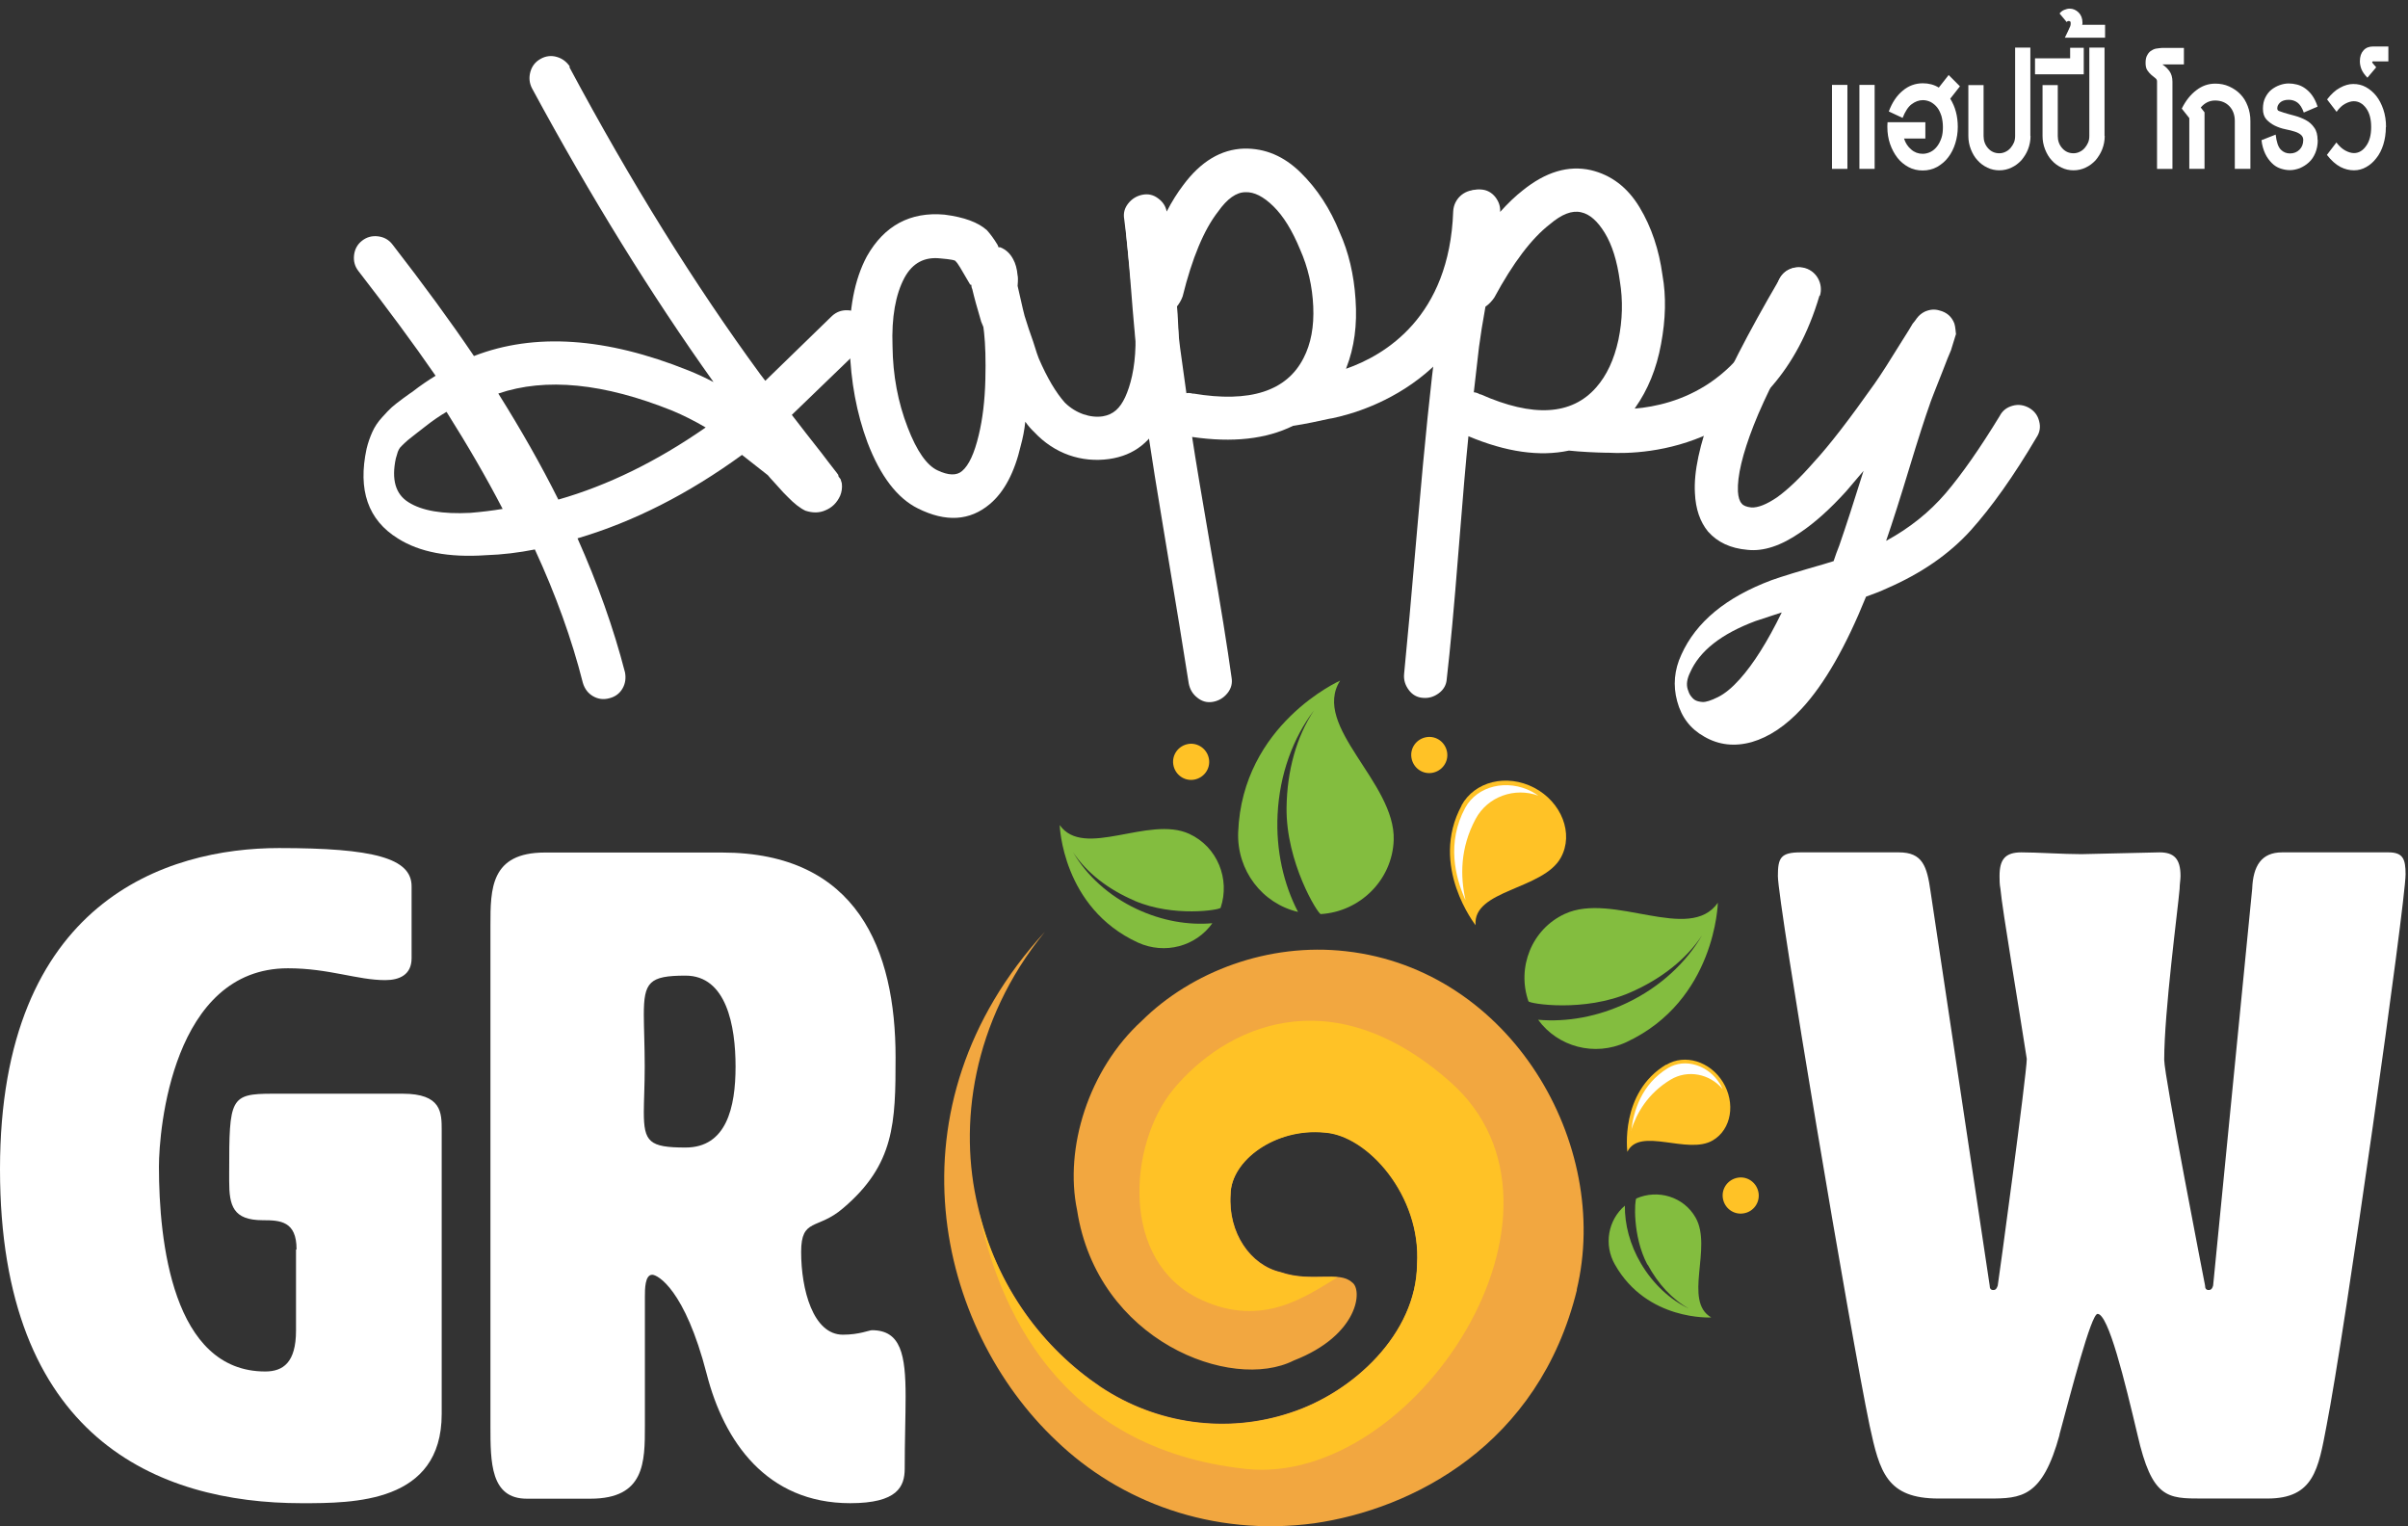 <svg width="273" height="173" viewBox="0 0 273 173" fill="none" xmlns="http://www.w3.org/2000/svg">
<rect x="0" y="0" width="273" height="173" fill="#333333" stroke="none"/>
<path d="M33.621 141.607C33.621 138.413 31.772 138.312 29.802 138.312C26.409 138.312 25.983 136.664 25.983 133.878V132.84C25.983 124.481 26.084 123.972 30.919 123.972H45.647C50.076 123.972 50.076 126.128 50.076 128.101V160.279C50.076 170.388 40.081 170.388 34.21 170.388C17.836 170.388 0 162.964 0 132.535C0 102.107 18.954 96.127 31.63 96.127C42.336 96.127 46.663 97.266 46.663 100.459V108.616C46.663 110.467 45.322 111.097 43.677 111.097C40.487 111.097 37.298 109.755 32.646 109.755C19.563 109.755 18.019 128.02 18.019 132.25C18.019 140.712 19.563 155.458 30.066 155.458C32.117 155.458 33.56 154.421 33.56 150.821V141.647L33.621 141.607Z" fill="white"/>
<path d="M81.848 96.635C97.206 96.635 101.533 107.679 101.533 119.842C101.533 127.267 101.431 132.006 95.561 136.969C92.676 139.45 90.827 138.006 90.827 141.911C90.827 146.142 92.168 151.288 95.561 151.288C97.409 151.288 98.547 150.779 98.852 150.779C102.142 150.779 102.671 153.566 102.671 158.305C102.671 160.583 102.569 163.349 102.569 166.461C102.569 168.516 101.736 170.387 96.393 170.387C86.906 170.387 82.072 163.37 80.121 155.742C77.643 146.142 74.555 144.494 73.946 144.494C73.113 144.494 73.113 146.142 73.113 146.976V161.62C73.113 165.749 73.113 169.878 66.937 169.878H59.725C55.602 169.878 55.602 165.749 55.602 161.62V104.893C55.602 100.764 55.602 96.635 61.777 96.635H81.868H81.848ZM72.991 115.002C72.991 116.344 73.093 118.724 73.093 120.88C73.093 123.036 72.991 124.805 72.991 126.046C72.991 129.443 73.6 130.073 77.724 130.073C82.356 130.073 83.392 125.538 83.392 120.9C83.392 116.263 82.356 110.588 77.724 110.588C73.6 110.588 72.991 111.32 72.991 115.022V115.002Z" fill="white"/>
<path d="M233.497 162.638C231.547 169.757 229.17 169.859 225.453 169.859H219.785C213.914 169.859 213.101 166.869 211.964 161.601C209.79 151.187 201.562 102.29 201.562 99.3C201.562 97.246 201.867 96.615 204.142 96.615H215.275C217.956 96.615 218.464 98.161 218.871 101.049L225.574 145.716C225.574 146.021 225.676 146.224 225.981 146.224C226.285 146.224 226.387 146.021 226.489 145.716C226.59 145.207 229.78 121.674 229.78 120.026C228.947 114.555 226.996 103.104 226.793 100.744C226.692 100.236 226.692 99.707 226.692 99.3C226.692 97.449 227.301 96.615 229.17 96.615C230.917 96.615 233.903 96.819 235.976 96.819C236.91 96.819 243.898 96.615 244.833 96.615C246.478 96.615 247.21 97.347 247.21 99.3C247.21 99.707 247.108 100.236 247.108 100.744C246.905 103.124 245.361 114.677 245.361 120.128C245.361 121.979 249.993 145.716 249.993 145.716C249.993 146.021 250.094 146.224 250.399 146.224C250.704 146.224 250.826 146.021 250.907 145.716L255.335 100.744C255.437 98.161 256.371 96.615 258.728 96.615H270.775C272.42 96.615 272.725 97.347 272.725 99.097C272.725 102.29 265.818 151.187 263.766 161.601C262.832 166.543 262.324 169.859 257.062 169.859H249.647C245.727 169.859 243.98 169.859 242.334 162.638C240.892 156.557 239.043 148.929 237.804 148.929C237.073 148.929 234.818 157.696 233.477 162.638H233.497Z" fill="white"/>
<path d="M184.822 112.498C188.296 110.993 191.181 108.735 192.969 106.01C191.181 109.081 188.276 111.847 184.497 113.657C181.146 115.264 177.611 115.874 174.381 115.59C176.615 118.661 180.78 119.8 184.376 118.132C194.513 113.413 194.756 102.328 194.756 102.328C191.547 106.945 182.852 101.067 177.408 103.589C173.649 105.318 171.943 109.671 173.284 113.495C173.385 113.779 179.622 114.776 184.822 112.498Z" fill="#83BD3F"/>
<path d="M186.794 143.334C187.972 145.531 189.597 147.3 191.486 148.337C189.374 147.341 187.423 145.571 186.022 143.192C184.782 141.076 184.193 138.798 184.214 136.662C182.304 138.29 181.796 141.096 183.096 143.354C186.733 149.761 194.005 149.334 194.005 149.334C190.796 147.463 194.168 141.442 192.238 138.025C190.897 135.645 187.952 134.771 185.514 135.849C185.331 135.93 185.026 140.059 186.773 143.354L186.794 143.334Z" fill="#83BD3F"/>
<path fill-rule="evenodd" clip-rule="evenodd" d="M178.749 146.223C182.731 129.728 171.334 109.917 152.584 107.822C143.808 106.825 135.093 110.12 129.445 115.714C123.391 121.246 120.649 130.175 122.112 137.172C124.407 152.02 139.623 157.776 146.672 154.217C154.107 151.329 154.514 146.122 153.274 145.349C151.832 144.006 148.683 145.389 145.189 144.189C141.797 143.416 139.217 139.755 139.521 135.362C139.562 131.518 144.6 127.816 150.146 128.345C155.062 128.629 161.156 135.525 160.669 143.274C160.588 151.186 153.396 157.817 146.327 160.115C139.034 162.556 131.091 161.397 124.773 157.186C118.353 152.874 112.95 145.918 110.857 136.704C108.684 127.653 110.126 115.856 118.455 105.625C100.233 125.517 106.226 150.576 119.775 163.329C126.886 170.163 137.368 174.231 149.008 172.665C160.039 171.078 174.463 163.878 178.79 146.162L178.749 146.223Z" fill="#F2A740"/>
<path fill-rule="evenodd" clip-rule="evenodd" d="M136.17 147.322C143.219 150.597 148.216 146.814 151.649 144.78C150.004 144.617 147.668 145.085 145.169 144.231C141.776 143.458 139.196 139.797 139.501 135.403C139.542 131.559 144.58 127.857 150.126 128.386C155.042 128.671 161.136 135.566 160.649 143.315C160.567 151.228 153.376 157.858 146.307 160.157C139.014 162.598 131.071 161.438 124.753 157.228C118.455 152.977 113.133 146.224 110.959 137.275C113.092 147.872 119.837 164.204 141.248 166.503C160.303 168.557 180.984 137.214 164.387 122.61C150.755 110.589 138.79 116.487 133 123.504C127.962 129.647 126.865 143.01 136.17 147.322Z" fill="#FFC226"/>
<path d="M165.687 91.305C167.17 88.579 170.806 87.664 173.934 89.291C177.043 90.918 178.444 94.498 176.961 97.203C174.97 100.865 166.926 100.844 167.292 104.872C167.292 104.872 161.989 98.159 165.707 91.305H165.687Z" fill="#FFC226"/>
<path d="M173.691 89.719C175.214 90.512 176.352 91.855 176.819 93.38C177.185 94.621 177.083 95.902 176.494 96.96C175.681 98.445 173.65 99.319 171.679 100.153C169.668 101.007 167.596 101.882 166.946 103.489C165.687 101.394 163.432 96.451 166.093 91.529C167.434 89.048 170.826 88.234 173.67 89.698L173.691 89.719Z" fill="#FFC226"/>
<path d="M166.134 101.943C165.565 99.401 165.504 96.167 167.292 92.831C168.653 90.289 171.72 89.211 174.402 90.187C174.178 90.024 173.935 89.882 173.691 89.74C170.867 88.255 167.475 89.068 166.114 91.57C163.98 95.516 164.996 99.462 166.114 101.964L166.134 101.943Z" fill="white"/>
<path d="M188.906 120.696C190.999 119.435 193.863 120.29 195.326 122.649C196.788 125.029 196.301 128.019 194.188 129.259C191.344 130.948 185.9 127.673 184.498 130.561C184.498 130.561 183.604 123.849 188.886 120.676L188.906 120.696Z" fill="#FFC226"/>
<path d="M194.981 122.852C195.692 124.011 195.936 125.374 195.631 126.614C195.387 127.611 194.798 128.425 193.985 128.913C192.827 129.604 191.101 129.36 189.415 129.137C187.708 128.893 185.941 128.669 184.844 129.503C184.844 127.57 185.291 123.299 189.09 121.021C191.019 119.882 193.64 120.696 194.981 122.831V122.852Z" fill="#FFC226"/>
<path d="M184.925 128.119C185.555 126.146 186.834 123.929 189.394 122.383C191.344 121.204 193.863 121.712 195.306 123.461C195.204 123.258 195.102 123.055 195.001 122.872C193.68 120.716 191.04 119.902 189.11 121.061C186.083 122.892 185.189 125.984 184.945 128.14L184.925 128.119Z" fill="white"/>
<path d="M145.859 91.529C145.92 87.359 146.976 83.515 148.967 80.525C146.611 83.617 145.067 87.746 144.843 92.322C144.64 96.41 145.534 100.234 147.159 103.366C143.096 102.41 140.212 98.668 140.374 94.336C140.841 82.071 151.933 77.148 151.933 77.148C148.642 82.355 158.231 88.681 158.007 95.231C157.845 99.766 154.168 103.346 149.739 103.611C149.414 103.611 145.778 97.753 145.859 91.529Z" fill="#83BD3F"/>
<path d="M128.612 102.085C125.646 100.823 123.209 98.932 121.665 96.613C123.188 99.217 125.667 101.535 128.876 103.041C131.741 104.383 134.727 104.891 137.449 104.647C135.58 107.271 132.066 108.227 129.019 106.844C120.405 102.898 120.141 93.522 120.141 93.522C122.884 97.406 130.217 92.403 134.829 94.518C138.018 95.983 139.481 99.644 138.384 102.898C138.302 103.142 133.041 103.996 128.633 102.105L128.612 102.085Z" fill="#83BD3F"/>
<path d="M134.727 84.33C133.61 84.513 132.838 85.55 133.02 86.669C133.203 87.787 134.239 88.56 135.357 88.377C136.474 88.194 137.246 87.157 137.063 86.038C136.88 84.919 135.824 84.147 134.707 84.33H134.727Z" fill="#FFC226"/>
<path d="M197.032 133.49C195.915 133.673 195.143 134.71 195.326 135.829C195.508 136.948 196.545 137.72 197.662 137.537C198.779 137.375 199.551 136.317 199.368 135.198C199.185 134.08 198.149 133.307 197.032 133.49Z" fill="#FFC226"/>
<path d="M161.725 83.556C160.608 83.739 159.836 84.776 160.019 85.895C160.201 87.014 161.237 87.787 162.355 87.604C163.472 87.421 164.244 86.383 164.061 85.265C163.878 84.146 162.842 83.373 161.725 83.556Z" fill="#FFC226"/>
<path d="M207.697 19.142V9.623H209.444V19.142H207.697ZM210.805 19.142V9.623H212.532V19.142H210.805Z" fill="white"/>
<path d="M221.105 11.189C221.674 12.104 221.958 13.162 221.958 14.382C221.958 15.053 221.857 15.664 221.674 16.253C221.491 16.843 221.227 17.372 220.882 17.82C220.536 18.287 220.11 18.633 219.622 18.918C219.135 19.182 218.586 19.325 217.997 19.325C217.408 19.325 216.859 19.203 216.372 18.938C215.884 18.674 215.458 18.328 215.112 17.881C214.767 17.433 214.482 16.904 214.279 16.314C214.076 15.725 213.975 15.074 213.975 14.402C213.975 14.362 213.975 14.321 213.975 14.26C213.975 14.199 213.975 14.077 213.995 13.853H218.281V15.704H215.864C216.026 16.213 216.29 16.619 216.676 16.945C217.042 17.27 217.489 17.433 217.977 17.433C218.302 17.433 218.606 17.352 218.891 17.209C219.175 17.067 219.419 16.843 219.622 16.579C219.825 16.314 219.988 15.989 220.11 15.623C220.232 15.257 220.272 14.85 220.272 14.402C220.272 13.955 220.211 13.548 220.11 13.162C219.988 12.796 219.846 12.47 219.642 12.206C219.439 11.941 219.195 11.738 218.911 11.575C218.627 11.433 218.322 11.351 217.997 11.351C217.55 11.351 217.123 11.514 216.717 11.819C216.311 12.124 215.986 12.653 215.701 13.365L214.137 12.633C214.523 11.596 215.051 10.823 215.722 10.274C216.372 9.724 217.144 9.44 217.997 9.44C218.667 9.44 219.277 9.602 219.805 9.928L220.922 8.504L222.202 9.785L221.085 11.209L221.105 11.189Z" fill="white"/>
<path d="M230.206 15.42C230.206 15.949 230.104 16.457 229.922 16.925C229.739 17.393 229.475 17.8 229.17 18.166C228.845 18.512 228.479 18.797 228.032 19C227.606 19.203 227.159 19.305 226.671 19.305C226.184 19.305 225.716 19.203 225.31 19C224.883 18.797 224.518 18.532 224.193 18.166C223.868 17.82 223.624 17.393 223.441 16.925C223.258 16.457 223.157 15.949 223.157 15.42V9.644H224.883V15.42C224.883 15.949 225.046 16.417 225.391 16.803C225.737 17.19 226.163 17.373 226.671 17.373C226.915 17.373 227.159 17.312 227.362 17.21C227.585 17.108 227.768 16.966 227.931 16.783C228.093 16.6 228.215 16.396 228.317 16.173C228.418 15.949 228.459 15.684 228.459 15.42V5.393H230.186V15.4L230.206 15.42Z" fill="white"/>
<path d="M238.617 15.42C238.617 15.949 238.515 16.457 238.332 16.925C238.149 17.393 237.885 17.8 237.581 18.166C237.255 18.512 236.89 18.797 236.443 19C236.016 19.203 235.569 19.305 235.082 19.305C234.594 19.305 234.127 19.203 233.721 19C233.294 18.797 232.928 18.532 232.603 18.166C232.278 17.82 232.035 17.393 231.852 16.925C231.669 16.457 231.567 15.949 231.567 15.42V9.644H233.294V15.42C233.294 15.949 233.457 16.417 233.802 16.803C234.147 17.19 234.574 17.373 235.082 17.373C235.326 17.373 235.569 17.312 235.773 17.21C235.996 17.108 236.179 16.966 236.341 16.783C236.504 16.6 236.626 16.396 236.727 16.173C236.829 15.949 236.87 15.684 236.87 15.42V5.393H238.596V15.4L238.617 15.42Z" fill="white"/>
<path d="M230.714 8.404V6.614H234.696V5.414H236.239V8.424H230.734L230.714 8.404Z" fill="white"/>
<path d="M234.086 4.294C234.188 4.091 234.289 3.867 234.411 3.623C234.533 3.379 234.635 3.155 234.716 2.951C234.757 2.85 234.757 2.728 234.757 2.585C234.757 2.443 234.675 2.382 234.533 2.382C234.432 2.382 234.35 2.423 234.31 2.504L233.497 1.528C233.639 1.345 233.822 1.202 234.025 1.121C234.228 1.04 234.432 0.979 234.635 0.979C235.021 0.979 235.346 1.121 235.65 1.406C235.935 1.69 236.097 2.077 236.097 2.585C236.097 2.646 236.097 2.728 236.057 2.809H236.219H238.657V4.274H234.107L234.086 4.294Z" fill="white"/>
<path d="M245.158 7.305C245.462 7.508 245.726 7.752 245.95 8.057C246.173 8.363 246.295 8.769 246.295 9.257V19.143H244.548V9.237C244.548 9.074 244.487 8.952 244.345 8.851C244.203 8.749 244.061 8.627 243.898 8.485C243.736 8.342 243.593 8.179 243.451 7.976C243.309 7.773 243.248 7.488 243.248 7.122C243.248 6.756 243.309 6.451 243.451 6.227C243.573 6.003 243.736 5.82 243.939 5.718C244.122 5.596 244.325 5.515 244.548 5.495C244.772 5.474 244.934 5.434 245.097 5.434H247.595V7.305H245.219H245.158Z" fill="white"/>
<path d="M255.091 19.142H253.365V13.711C253.365 13.04 253.162 12.47 252.755 12.043C252.349 11.616 251.8 11.392 251.13 11.392C250.5 11.392 249.952 11.657 249.505 12.186L249.932 12.735V19.142H248.205V13.386L247.352 12.308C247.798 11.413 248.347 10.721 248.997 10.233C249.647 9.725 250.358 9.48 251.15 9.48C251.719 9.48 252.247 9.582 252.735 9.806C253.223 10.03 253.649 10.314 253.994 10.681C254.36 11.047 254.624 11.494 254.827 12.023C255.031 12.552 255.132 13.101 255.132 13.711V19.142H255.091Z" fill="white"/>
<path d="M262.77 15.848C262.77 16.417 262.669 16.926 262.486 17.353C262.303 17.78 262.059 18.146 261.755 18.41C261.45 18.695 261.105 18.899 260.739 19.061C260.353 19.204 259.987 19.285 259.622 19.285C259.256 19.285 258.911 19.224 258.545 19.102C258.179 18.98 257.854 18.777 257.57 18.492C257.285 18.207 257.021 17.861 256.818 17.434C256.615 17.007 256.453 16.478 256.392 15.888L257.996 15.258C258.098 16.112 258.281 16.661 258.586 16.966C258.87 17.251 259.215 17.393 259.622 17.393C260.048 17.393 260.414 17.251 260.698 16.966C260.983 16.682 261.125 16.316 261.125 15.848C261.125 15.644 261.044 15.461 260.901 15.319C260.759 15.176 260.515 15.034 260.211 14.932C259.886 14.831 259.52 14.729 259.093 14.648C258.667 14.566 258.281 14.424 257.895 14.241C257.529 14.058 257.204 13.814 256.94 13.529C256.676 13.224 256.554 12.837 256.554 12.329C256.554 11.841 256.635 11.434 256.818 11.068C257.001 10.702 257.224 10.397 257.509 10.173C257.793 9.949 258.118 9.766 258.464 9.644C258.809 9.522 259.154 9.461 259.479 9.461C259.784 9.461 260.109 9.502 260.414 9.583C260.739 9.664 261.044 9.807 261.328 10.01C261.612 10.213 261.897 10.478 262.141 10.824C262.384 11.169 262.588 11.576 262.75 12.085L261.186 12.756C260.983 12.187 260.739 11.82 260.455 11.617C260.17 11.414 259.845 11.312 259.479 11.312C259.053 11.312 258.728 11.414 258.504 11.617C258.281 11.82 258.179 12.044 258.179 12.288C258.179 12.451 258.261 12.553 258.403 12.593C258.545 12.634 258.728 12.695 258.931 12.776C259.317 12.898 259.723 13 260.17 13.122C260.617 13.244 261.023 13.407 261.409 13.61C261.795 13.814 262.12 14.098 262.364 14.464C262.628 14.81 262.75 15.299 262.75 15.888L262.77 15.848Z" fill="white"/>
<path d="M270.49 14.403C270.49 15.115 270.388 15.786 270.205 16.376C270.022 16.966 269.758 17.495 269.413 17.922C269.088 18.349 268.702 18.695 268.255 18.939C267.828 19.183 267.361 19.305 266.874 19.305C266.366 19.305 265.838 19.183 265.33 18.919C264.802 18.634 264.294 18.186 263.806 17.556L264.883 16.152C265.208 16.579 265.553 16.884 265.899 17.068C266.244 17.251 266.569 17.352 266.874 17.352C267.422 17.352 267.889 17.068 268.255 16.539C268.641 16.01 268.824 15.298 268.824 14.403C268.824 13.508 268.641 12.796 268.255 12.267C267.869 11.739 267.402 11.474 266.853 11.474C266.549 11.474 266.224 11.576 265.878 11.759C265.533 11.942 265.208 12.247 264.903 12.674L263.826 11.271C264.294 10.661 264.781 10.213 265.289 9.949C265.797 9.664 266.305 9.521 266.792 9.521C267.3 9.521 267.768 9.623 268.214 9.867C268.661 10.111 269.047 10.437 269.393 10.864C269.738 11.291 270.002 11.82 270.205 12.41C270.408 13.02 270.51 13.671 270.51 14.403H270.49Z" fill="white"/>
<path d="M269.109 6.937C269.109 6.937 268.966 6.958 268.946 7.019C268.926 7.059 268.946 7.12 269.027 7.202L269.393 7.629L268.398 8.809C268.073 8.463 267.849 8.158 267.727 7.853C267.605 7.548 267.544 7.242 267.544 6.937C267.544 6.409 267.687 6.002 267.951 5.717C268.215 5.412 268.581 5.27 269.027 5.27H270.774V6.958H269.109V6.937Z" fill="white"/>
<path d="M64.54 7.588C71.508 20.606 78.719 32.22 86.216 42.451L86.764 43.163L94.321 35.82C94.809 35.373 95.377 35.149 96.048 35.169C96.718 35.169 97.287 35.454 97.754 35.962C98.222 36.471 98.445 37.061 98.445 37.732C98.445 38.403 98.14 38.973 97.612 39.461L89.771 47.027L91.376 49.102L92.269 50.241L93.163 51.38L93.874 52.316L94.646 53.312L94.87 53.597L94.971 53.739L95.032 53.821L95.073 54.024C95.073 54.024 95.215 54.207 95.296 54.309C95.357 54.492 95.398 54.655 95.438 54.777C95.499 55.265 95.438 55.733 95.256 56.18C94.89 56.994 94.321 57.543 93.57 57.848C92.879 58.153 92.127 58.153 91.315 57.889C90.705 57.604 90.035 57.075 89.324 56.343C89.1 56.14 88.613 55.631 87.902 54.818C87.455 54.329 87.17 54.024 87.049 53.861L84.123 51.563C78.029 55.997 71.812 59.15 65.474 61.021C67.749 66.126 69.558 71.191 70.858 76.215C70.98 76.866 70.898 77.496 70.573 78.046C70.248 78.615 69.74 78.981 69.09 79.144C68.42 79.327 67.811 79.246 67.242 78.92C66.673 78.595 66.287 78.086 66.084 77.415C64.824 72.432 62.996 67.388 60.639 62.282C58.791 62.648 56.942 62.872 55.073 62.933C50.868 63.218 47.557 62.587 45.119 61.041C41.726 58.947 40.548 55.55 41.564 50.851C41.726 50.18 41.95 49.55 42.214 48.96C42.478 48.37 42.844 47.821 43.331 47.292C43.798 46.763 44.164 46.397 44.408 46.173C44.652 45.949 45.099 45.603 45.728 45.136C46.358 44.688 46.703 44.424 46.764 44.404C47.618 43.732 48.491 43.142 49.385 42.593C46.846 38.912 43.92 34.966 40.629 30.715C40.223 30.186 40.061 29.596 40.142 28.905C40.223 28.233 40.528 27.684 41.056 27.277C41.584 26.871 42.173 26.708 42.864 26.789C43.534 26.871 44.083 27.176 44.489 27.704C48.004 32.24 51.092 36.451 53.732 40.356C60.599 37.691 68.704 38.24 78.029 41.983C79.004 42.37 79.959 42.817 80.893 43.305C73.844 33.42 66.978 22.335 60.314 10.009C60.01 9.419 59.949 8.789 60.132 8.138C60.314 7.487 60.7 6.999 61.289 6.673C61.858 6.348 62.488 6.266 63.118 6.449C63.768 6.632 64.255 7.019 64.621 7.568L64.54 7.588ZM56.983 57.685C55.154 54.146 53.021 50.485 50.624 46.682C49.832 47.149 49.06 47.678 48.308 48.268L47.313 49.041L46.46 49.712C46.318 49.814 46.114 49.997 45.871 50.221C45.627 50.444 45.464 50.627 45.363 50.729C45.261 50.851 45.18 51.014 45.099 51.217C45.038 51.421 44.956 51.665 44.875 51.97C44.367 54.35 44.835 56.017 46.318 56.933C47.821 57.889 50.157 58.296 53.326 58.133C54.545 58.031 55.764 57.889 56.983 57.685ZM79.999 48.451C78.719 47.699 77.46 47.068 76.241 46.559C68.461 43.427 61.879 42.776 56.495 44.607C59.075 48.715 61.35 52.722 63.301 56.628C68.928 55.021 74.474 52.295 79.979 48.471L79.999 48.451Z" fill="white"/>
<path d="M113.193 28.031C113.193 28.031 113.315 28.031 113.397 28.031C114.026 28.275 114.514 28.722 114.859 29.373C115.123 29.841 115.306 30.471 115.367 31.224C115.408 31.326 115.428 31.733 115.367 32.404L115.469 32.851C115.895 34.763 116.139 35.76 116.159 35.8C116.464 36.797 116.789 37.773 117.135 38.729C117.48 39.828 117.683 40.458 117.764 40.621C118.719 42.838 119.714 44.506 120.73 45.645C121.99 46.886 123.656 47.394 125.017 47.191C126.236 46.987 126.967 46.276 127.556 45.035C128.165 43.713 128.673 41.76 128.734 39.157C128.755 37.245 128.572 34.783 128.206 31.794C127.82 28.01 127.617 25.956 127.617 25.631C127.576 24.919 127.779 24.329 128.226 23.841C128.673 23.352 129.242 23.088 129.912 23.068C130.583 23.047 131.172 23.251 131.66 23.698C132.147 24.146 132.411 24.695 132.411 25.346C132.452 25.59 132.675 27.563 133.102 31.265C133.468 34.397 133.65 37.082 133.63 39.319C133.589 42.553 132.899 45.177 131.924 47.191C130.583 50.018 128.633 51.625 125.728 52.032C122.619 52.459 119.552 51.442 117.236 48.96C116.911 48.655 116.566 48.269 116.241 47.801C116.139 48.777 115.956 49.672 115.733 50.486C115.022 53.557 113.844 55.774 112.218 57.137C109.943 59.049 107.221 59.212 104.052 57.625C101.716 56.466 99.806 53.964 98.344 50.14C97.125 46.865 96.454 43.265 96.332 39.36C96.21 35.129 96.861 31.692 98.282 29.048C100.253 25.57 103.199 23.983 107.079 24.329C109.313 24.614 110.898 25.203 111.893 26.098C112.279 26.526 112.686 27.075 113.092 27.746L113.193 27.99V28.031ZM110.004 32.282C109.781 31.916 109.395 31.265 108.846 30.309C108.623 29.943 108.46 29.719 108.359 29.637C108.359 29.495 107.79 29.393 106.632 29.292C104.824 29.088 103.463 29.8 102.549 31.468C101.533 33.36 101.066 35.963 101.188 39.258C101.228 42.533 101.797 45.604 102.914 48.472C103.93 51.116 105.068 52.744 106.286 53.313C107.526 53.903 108.46 53.923 109.07 53.394C109.842 52.744 110.471 51.381 110.959 49.327C111.406 47.476 111.65 45.401 111.711 43.082C111.771 40.824 111.711 39.035 111.568 37.712C111.528 37.468 111.507 37.245 111.487 37.062L111.243 36.472C110.796 34.967 110.451 33.726 110.228 32.77C110.146 32.607 110.126 32.444 110.126 32.322C110.106 32.261 110.065 32.241 110.004 32.282Z" fill="white"/>
<path d="M206.011 34.05C202.497 40.213 200.1 44.932 198.82 48.207C197.54 51.481 196.951 53.983 197.032 55.712C197.073 56.363 197.215 56.81 197.459 57.075C197.642 57.319 198.007 57.461 198.556 57.522C199.307 57.563 200.282 57.177 201.481 56.363C202.7 55.489 204.102 54.146 205.666 52.356C207.393 50.485 209.668 47.536 212.512 43.508C213.203 42.532 214.259 40.885 215.661 38.606C216.27 37.651 216.656 37.02 216.839 36.694C217.042 36.45 217.205 36.247 217.306 36.084C217.53 35.779 217.834 35.515 218.2 35.332C218.789 35.067 219.338 35.027 219.866 35.189C220.699 35.393 221.268 35.881 221.572 36.674C221.633 36.877 221.674 37.101 221.694 37.325C221.714 37.549 221.735 37.732 221.755 37.874L221.694 38.057L221.186 39.705C220.963 40.213 220.658 40.966 220.272 41.983C219.378 44.241 218.87 45.522 218.769 45.868C218.281 47.23 217.509 49.61 216.473 53.027C215.437 56.444 214.564 59.19 213.832 61.306C216.494 59.861 218.749 58.051 220.597 55.895C222.446 53.719 224.477 50.81 226.712 47.149C227.017 46.559 227.504 46.173 228.175 45.99C228.825 45.807 229.454 45.908 230.043 46.234C230.633 46.58 231.019 47.068 231.181 47.739C231.364 48.39 231.262 49.02 230.876 49.59C228.296 53.963 225.798 57.482 223.401 60.146C220.983 62.811 217.834 64.987 213.954 66.675C213.223 67.021 212.41 67.326 211.557 67.631C209.262 73.306 206.844 77.537 204.264 80.323C202.456 82.276 200.567 83.537 198.617 84.107C196.666 84.656 194.858 84.452 193.213 83.496C191.649 82.622 190.633 81.3 190.145 79.489C189.658 77.7 189.82 75.93 190.613 74.221C192.278 70.499 195.691 67.692 200.851 65.76C201.989 65.353 203.98 64.743 206.824 63.929L207.88 63.604C208.063 63.035 208.286 62.424 208.53 61.814C209.282 59.638 210.196 56.831 211.273 53.373L209.302 55.692C207.474 57.706 205.747 59.251 204.142 60.329C201.948 61.855 199.937 62.526 198.109 62.323C196.199 62.16 194.716 61.468 193.64 60.248C192.725 59.129 192.238 57.685 192.157 55.895C192.014 53.516 192.685 50.363 194.168 46.458C195.529 42.898 198.068 37.935 201.786 31.569C202.09 30.979 202.578 30.593 203.248 30.41C203.898 30.247 204.528 30.328 205.117 30.654C205.706 30.999 206.092 31.488 206.255 32.159C206.418 32.81 206.336 33.44 205.95 34.01L206.011 34.05ZM201.989 69.421L199.023 70.397C195.163 71.842 192.685 73.774 191.608 76.235C191.263 76.947 191.161 77.578 191.344 78.147C191.507 78.716 191.791 79.103 192.157 79.347C192.36 79.469 192.664 79.55 193.03 79.571C193.396 79.591 193.985 79.408 194.757 79.022C195.549 78.635 196.382 77.944 197.256 76.967C198.8 75.238 200.384 72.737 201.989 69.442V69.421Z" fill="white"/>
<path d="M169.77 24.145C169.811 22.762 168.734 21.603 167.352 21.542C165.971 21.501 164.813 22.579 164.752 23.962C164.326 35.962 156.972 40.275 152.604 41.8L152.645 41.678C153.538 39.38 153.884 36.817 153.681 33.949C153.498 31.101 152.888 28.579 151.893 26.362C150.816 23.677 149.333 21.399 147.444 19.548C145.555 17.697 143.442 16.802 141.045 16.843C138.424 16.924 136.129 18.308 134.138 20.992C133.488 21.847 132.858 22.843 132.269 23.982C132.167 23.392 131.842 22.884 131.314 22.498C130.786 22.091 130.197 21.948 129.547 22.07C128.897 22.192 128.348 22.518 127.922 23.047C127.495 23.576 127.333 24.166 127.454 24.837C127.698 26.627 127.962 29.25 128.226 32.708C128.49 36.146 128.714 38.627 128.917 40.132C129.486 44.81 130.481 51.462 131.924 60.065C133.366 68.669 134.3 74.466 134.768 77.456C134.89 78.107 135.194 78.656 135.743 79.083C136.271 79.51 136.86 79.673 137.53 79.551C138.181 79.429 138.729 79.103 139.156 78.574C139.582 78.046 139.745 77.456 139.623 76.784C139.156 73.428 138.404 68.689 137.327 62.567C136.271 56.445 135.54 52.092 135.154 49.529C139.745 50.2 143.544 49.773 146.591 48.268C147.891 48.085 149.638 47.699 150.755 47.455L151.019 47.414C155.062 46.58 169.059 42.39 169.729 24.186L169.77 24.145ZM135.255 44.627C134.991 44.546 134.747 44.526 134.504 44.566L133.793 39.441C133.63 38.18 133.488 36.654 133.366 34.824C133.671 34.457 133.914 34.051 134.077 33.603C135.154 29.25 136.494 26.037 138.099 23.982C139.135 22.518 140.171 21.786 141.207 21.786C142.183 21.745 143.239 22.274 144.377 23.392C145.514 24.511 146.51 26.138 147.383 28.254C148.297 30.308 148.785 32.464 148.886 34.742C148.988 37.02 148.622 38.973 147.789 40.58C145.88 44.343 141.695 45.685 135.276 44.607L135.255 44.627Z" fill="white"/>
<path d="M206.336 33.501C206.722 32.178 205.97 30.775 204.65 30.389C203.309 30.002 201.928 30.755 201.542 32.077C198.129 43.589 189.942 45.928 185.331 46.315L185.392 46.213C186.814 44.199 187.809 41.799 188.317 38.992C188.845 36.185 188.906 33.582 188.48 31.202C188.094 28.334 187.24 25.751 185.879 23.493C184.518 21.236 182.67 19.832 180.354 19.283C177.794 18.713 175.234 19.486 172.634 21.581C171.801 22.232 170.948 23.046 170.074 24.022C170.115 23.412 169.932 22.863 169.526 22.334C169.12 21.825 168.571 21.52 167.921 21.48C167.251 21.419 166.662 21.602 166.113 22.009C165.565 22.415 165.26 22.965 165.219 23.615C165.016 25.426 164.61 28.009 164 31.426C163.391 34.823 163.005 37.284 162.822 38.789C162.213 43.467 161.522 50.138 160.77 58.844C160.019 67.529 159.491 73.387 159.186 76.397C159.125 77.068 159.308 77.658 159.714 78.207C160.12 78.757 160.669 79.062 161.319 79.102C161.989 79.163 162.578 78.98 163.127 78.573C163.675 78.167 163.98 77.618 164.021 76.967C164.407 73.611 164.854 68.831 165.341 62.627C165.829 56.423 166.215 52.03 166.479 49.447C170.745 51.237 174.544 51.786 177.875 51.074C179.175 51.217 180.963 51.298 182.121 51.318H182.385C186.509 51.542 201.115 50.993 206.275 33.521L206.336 33.501ZM167.799 44.708C167.576 44.565 167.332 44.484 167.088 44.464L167.677 39.338C167.84 38.077 168.084 36.551 168.409 34.762C168.795 34.497 169.12 34.151 169.404 33.745C171.537 29.799 173.63 27.032 175.702 25.426C177.063 24.266 178.241 23.819 179.257 24.063C180.211 24.266 181.105 25.039 181.938 26.402C182.771 27.765 183.34 29.595 183.645 31.853C184.01 34.07 183.949 36.287 183.482 38.524C182.995 40.762 182.162 42.552 180.963 43.914C178.18 47.087 173.792 47.332 167.84 44.687L167.799 44.708Z" fill="white"/>
</svg>
